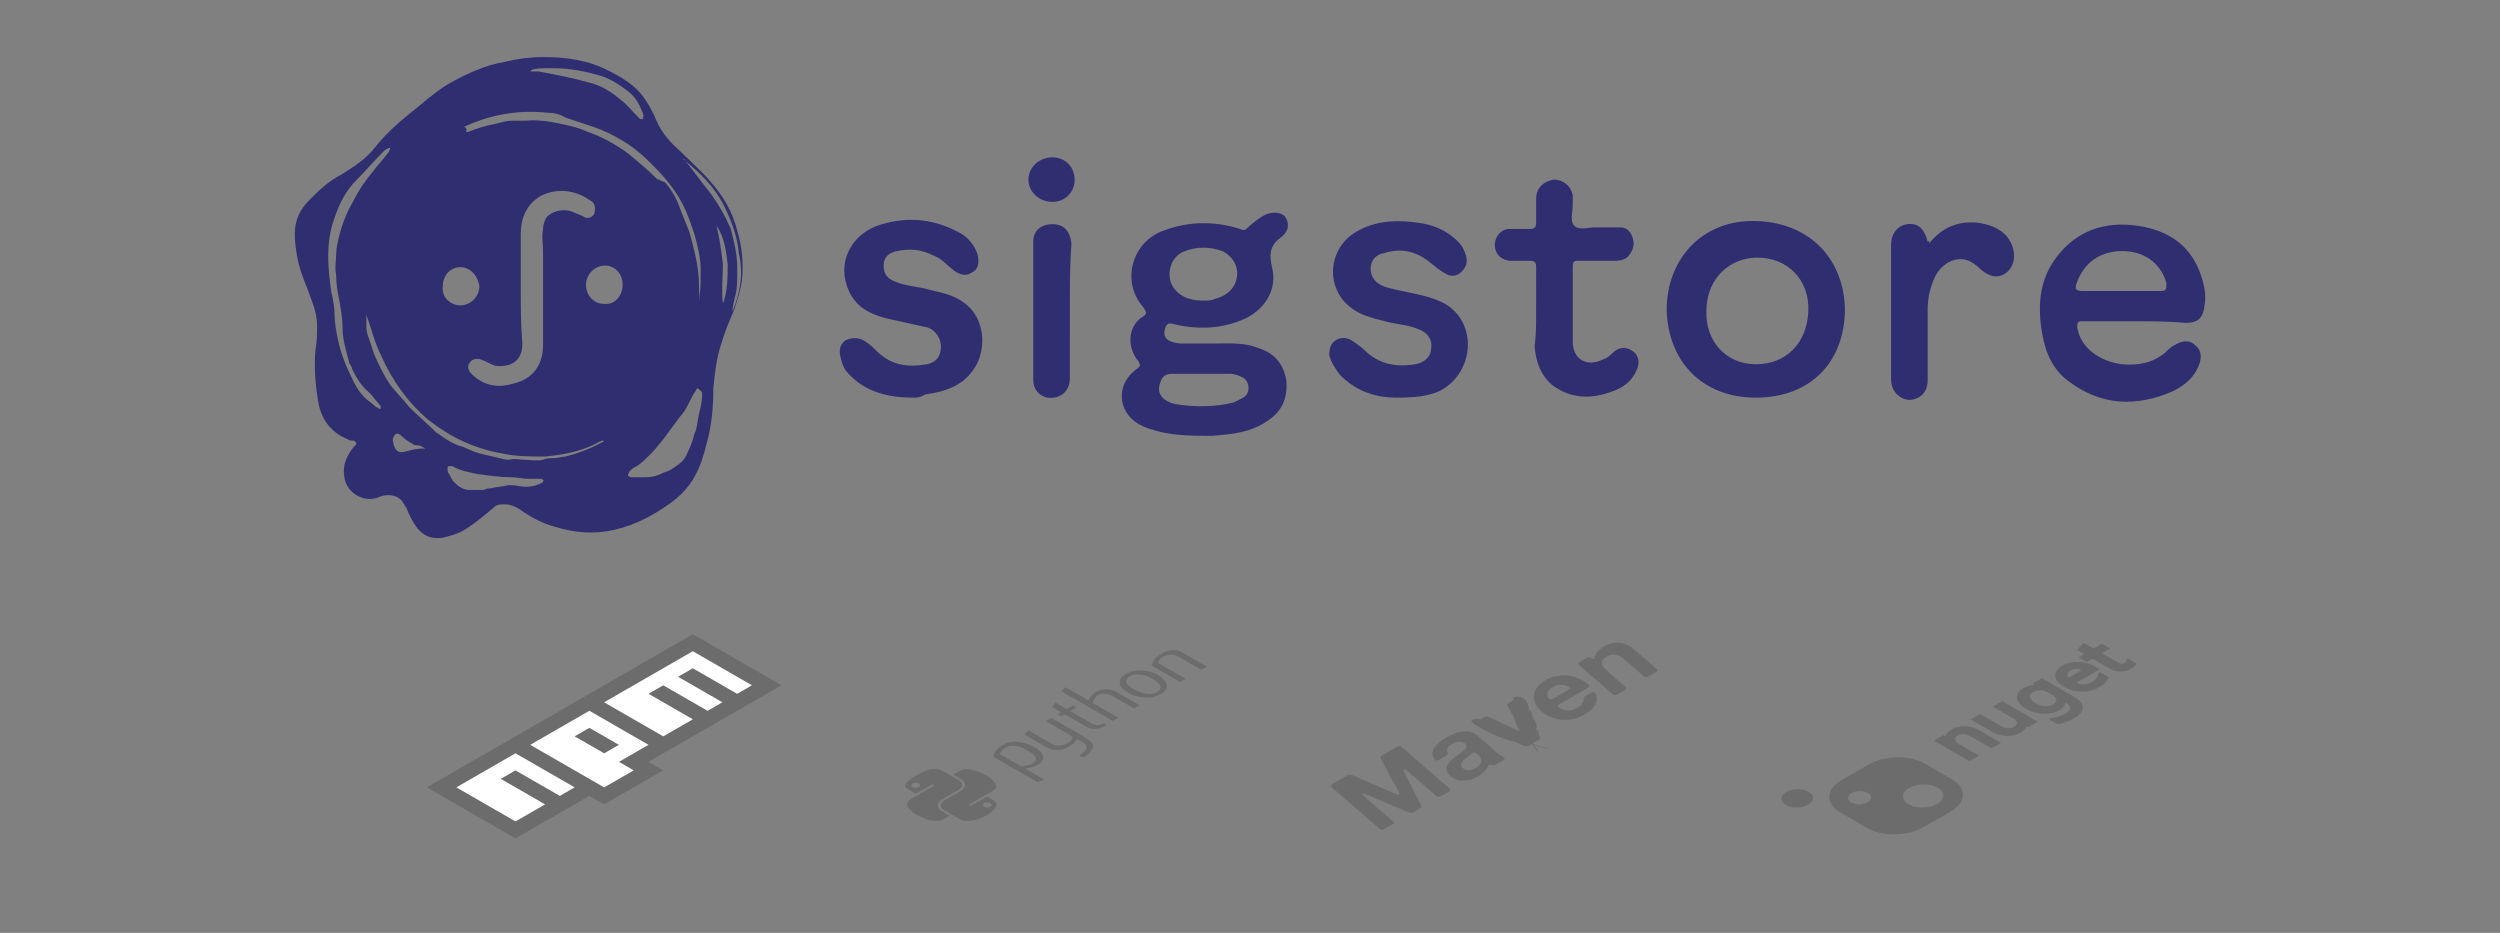 <?xml version="1.0" encoding="UTF-8" standalone="no"?>
<!DOCTYPE svg PUBLIC "-//W3C//DTD SVG 1.1//EN" "http://www.w3.org/Graphics/SVG/1.1/DTD/svg11.dtd">
<svg width="100%" height="100%" viewBox="0 0 670 250" version="1.1" xmlns="http://www.w3.org/2000/svg" xmlns:xlink="http://www.w3.org/1999/xlink" xml:space="preserve" xmlns:serif="http://www.serif.com/" style="fill-rule:evenodd;clip-rule:evenodd;stroke-linejoin:round;stroke-miterlimit:2;">
    <rect x="0" y="0" width="670" height="250" fill="#808080" stroke="none"/>
    <g transform="matrix(1,0,0,1,79,15.296)">
        <path d="M237.576,76.775L246.106,76.775L249.334,76.732C251.904,76.705 254.601,76.788 257.313,77.64L258.475,78.054C262.314,79.334 264.873,81.893 265.726,86.585C266.153,90.85 264.873,94.689 261.035,97.248C256.343,100.66 251.225,101.087 245.68,101.513L242.896,101.504C237.75,101.453 232.392,101.12 227.339,98.954C220.742,96.068 219.725,88.399 225.058,84.038L225.633,83.599C226.912,82.746 226.486,82.32 226.059,81.467C223.074,78.054 223.074,72.083 227.339,69.524C228.619,68.671 228.192,68.244 227.339,66.965C221.368,60.14 224.353,49.477 232.884,46.491C239.708,43.932 246.533,43.932 253.357,46.065C254.104,46.438 254.523,46.485 255.188,45.919L255.49,45.638C256.769,44.359 258.049,43.506 259.329,42.653C261.461,41.373 264.02,41.373 265.3,42.653C266.58,44.359 266.58,46.491 264.447,48.198C261.461,50.33 261.035,52.463 261.888,56.302C263.528,62.453 259.648,68.211 253.659,70.541L252.931,70.804C247.386,72.936 241.414,72.936 235.87,71.657C234.59,71.23 233.737,71.23 233.31,72.51C232.884,73.789 232.884,75.069 234.163,75.922C235.017,76.348 236.296,76.775 237.576,76.775ZM243.547,65.259L244.7,65.243C245.395,65.211 245.964,65.116 246.533,64.832C249.945,63.979 252.078,61.846 252.504,58.861C252.931,55.875 251.225,53.316 248.665,52.036C245.253,50.757 241.841,50.757 238.429,52.036C234.163,53.742 233.31,59.287 235.87,62.273C238.002,64.832 240.988,65.259 243.547,65.259ZM250.798,84.879L235.017,84.879C233.5,84.879 232.657,85.553 232.189,86.601L232.031,87.012C230.751,89.997 232.457,92.13 235.87,92.983C240.988,93.836 246.533,93.836 251.651,92.556L254.21,91.277C256.343,89.997 255.916,86.585 253.784,85.732C252.931,85.305 251.651,84.879 250.798,84.879ZM495.454,70.807L478.99,70.804C477.71,70.804 477.71,71.23 477.71,72.51C478.564,77.628 483.255,81.467 489.653,82.32C494.032,82.718 498.04,82.001 501.329,79.13L502.023,78.481C502.876,77.628 503.729,77.201 504.582,76.775C506.117,76.007 507.653,75.93 508.877,76.856L509.274,77.201C510.98,78.481 510.98,80.187 510.553,81.893C509.274,85.732 506.714,87.865 503.302,89.571C493.492,93.836 484.108,93.409 475.578,87.012C471.313,84.026 469.18,79.334 468.327,74.216C467.047,66.965 467.474,60.14 471.739,54.169C477.284,46.491 484.961,43.932 493.919,45.212C502.449,46.491 508.42,50.757 510.98,58.861C511.833,61.42 512.259,63.979 511.833,66.538C511.406,69.95 510.127,71.23 506.714,71.23C502.961,70.889 499.207,70.821 495.454,70.807ZM479.417,62.7L499.89,62.7C501.596,62.7 501.596,62.273 501.596,60.567C500.316,55.875 496.478,52.463 490.933,52.036C484.535,51.61 479.843,54.595 477.71,60.14C476.857,62.273 477.284,62.7 479.417,62.7ZM391.552,91.277C377.477,91.277 368.093,81.893 367.666,67.818C367.666,54.169 377.05,43.932 390.699,43.932C405.201,43.932 415.011,53.316 415.438,67.391C415.438,81.893 406.054,91.277 391.552,91.277ZM391.552,82.32C399.656,82.32 405.201,76.775 405.627,68.244C406.054,59.714 400.083,53.742 391.979,53.742C384.566,53.742 378.743,59.309 378.351,66.987L378.33,67.818C377.903,75.922 383.448,82.32 391.552,82.32ZM295.157,91.277C290.465,91.277 284.92,89.997 280.228,85.305C278.949,83.599 277.669,81.893 277.243,79.761C277.243,78.054 277.669,76.775 278.949,75.922C280.228,75.069 281.934,75.069 283.214,75.922L284.722,76.946C285.449,77.457 286.114,77.969 286.626,78.481C290.465,82.32 295.157,83.173 300.275,82.32C302.834,81.893 304.54,80.187 304.54,78.054C304.934,76.086 303.874,74.117 301.696,73.155L301.128,72.936C298.569,71.839 296.01,71.683 293.451,71.123L292.171,70.804C288.759,69.95 285.347,69.097 282.788,66.965C276.39,61.846 276.816,52.036 283.641,47.345C288.439,44.146 293.987,43.571 299.582,44.214L300.702,44.359C304.967,44.785 308.806,46.491 311.791,49.477C313.071,50.757 313.498,52.036 313.924,53.316C314.351,55.022 313.924,56.302 312.644,57.581C311.493,58.733 309.996,58.848 308.775,58.238L308.379,58.008C306.673,57.155 305.393,55.875 303.687,54.595C300.275,52.036 296.436,51.183 292.171,52.463C289.612,52.889 288.332,54.595 288.332,56.728C288.332,58.861 289.612,60.567 291.745,61.42C295.583,62.7 299.849,63.126 304.114,64.406C306.673,65.259 308.806,66.112 310.512,67.818C316.91,73.789 315.204,85.305 306.673,89.571C303.687,90.85 300.275,91.277 295.157,91.277ZM165.919,91.277C159.521,91.277 153.123,89.997 148.431,84.879C147.152,83.599 146.725,82.32 146.299,80.614C145.872,78.908 145.872,77.201 147.578,75.922C149.285,75.069 151.417,75.069 153.123,76.348C154.403,77.201 155.682,78.481 156.535,79.334C160.374,82.746 164.64,83.173 169.331,82.32C171.89,81.893 173.17,80.187 173.17,77.628C173.17,75.495 171.89,73.363 169.758,72.51L158.242,69.95C153.55,68.671 149.711,66.538 148.005,61.42C145.446,54.169 149.711,46.918 157.389,44.785C164.64,42.653 171.464,43.506 177.862,46.918C180.421,48.198 182.127,50.33 182.98,52.889C183.371,54.453 183.404,56.376 182.092,57.342L181.701,57.581C179.994,58.861 178.288,58.434 176.582,57.155C175.12,56.058 173.971,54.648 172.329,53.73L171.464,53.316C168.052,51.61 165.066,51.183 161.227,52.036C159.095,52.463 157.815,53.742 157.815,55.875C157.815,58.008 158.668,59.287 160.801,60.14C163.786,61.42 166.772,61.42 169.758,62.273L173.044,63.063C175.161,63.6 177.151,64.263 179.141,65.685C184.26,69.097 185.539,76.348 182.98,81.893C179.994,87.865 174.876,89.571 168.905,90.424C167.808,91.155 167.025,91.259 166.286,91.274L165.919,91.277ZM332.681,70.391L332.691,56.302C332.691,55.022 332.265,54.595 330.985,54.595L325.44,54.595C322.881,54.169 321.602,52.463 321.602,50.33C321.602,48.198 323.308,46.065 325.44,46.065L330.985,46.065C332.265,46.065 332.691,45.638 332.691,44.359L332.691,37.961C332.691,34.975 334.824,33.269 337.383,32.843C339.942,32.843 342.075,34.549 342.501,37.108L342.501,39.667C342.501,41.373 341.648,43.932 342.928,45.212C344.207,46.491 346.767,45.638 348.473,45.638L355.297,45.638C357.003,45.638 358.283,46.918 358.709,49.051C359.136,50.757 358.283,52.463 357.003,53.742C355.907,54.474 354.81,54.578 353.713,54.593L344.207,54.595C342.928,54.595 342.501,54.595 342.501,56.302L342.501,76.348C342.501,81.04 346.34,83.173 350.605,81.04C351.885,80.614 352.738,79.761 353.591,78.908C355.297,77.628 357.003,77.628 358.709,78.908C360.416,80.187 360.416,82.32 359.562,84.026C358.39,86.763 356.141,88.424 353.804,89.339L353.165,89.571C347.62,91.703 342.075,91.703 336.957,87.865C333.971,85.305 332.691,81.893 332.265,77.628C332.569,75.495 332.656,72.927 332.681,70.391ZM438.043,49.904C441.456,45.638 445.721,43.932 450.839,44.359C453.825,44.785 456.811,45.638 458.943,48.198C460.223,49.904 461.076,52.036 460.649,54.595C460.223,56.302 459.37,57.581 457.664,58.434C455.531,59.287 453.825,58.434 452.119,57.155C449.133,54.169 446.574,53.316 443.162,55.022C441.266,56.159 440.044,57.634 439.197,59.745L438.897,60.567C438.043,62.7 437.617,65.259 437.617,67.391L437.617,86.585C437.617,88.718 436.764,90.424 435.058,91.277C433.352,92.13 431.646,92.13 429.939,90.85C428.233,89.571 427.807,87.865 427.807,86.158L427.807,50.33C427.807,47.345 429.513,45.212 432.072,44.785C435.058,44.359 436.764,46.065 437.617,49.477C437.922,49.172 438.009,49.303 438.034,49.558L438.043,49.904ZM207.72,65.236L207.719,86.158C207.719,89.571 205.16,91.703 201.747,91.277C199.615,90.85 197.909,89.144 197.909,86.585L197.909,49.477C197.909,46.491 200.041,44.785 203.027,44.785C206.013,44.785 207.719,46.491 208.145,49.904C207.78,54.656 207.727,60.036 207.72,65.236ZM208.998,32.843C208.998,36.255 206.439,38.814 203.027,38.814C199.615,38.814 196.629,36.255 196.629,32.843C196.629,29.43 199.615,26.871 203.027,26.871C206.439,26.871 208.998,29.43 208.998,32.843Z" style="fill:rgb(47,46,113);fill-rule:nonzero;"/>
    </g>
    <g transform="matrix(1,0,0,1,79,15.296)">
        <path d="M118.575,46.491C117.295,41.373 114.736,37.108 111.324,33.269C108.764,30.283 105.779,27.724 102.793,24.739C99.807,22.179 97.675,19.194 96.395,15.782C95.542,14.075 94.689,12.369 93.409,10.663C91.277,7.677 87.865,5.545 84.452,3.839C78.908,0.853 72.936,0 66.538,0C63.126,0 59.714,0.427 56.302,1.28C51.183,2.133 46.491,4.265 41.8,6.824C38.814,8.531 36.255,10.663 33.696,12.796C29.43,16.208 25.165,19.62 21.753,23.886C19.194,27.298 15.782,29.43 12.369,31.563C8.957,33.269 6.398,35.828 3.839,38.387C1.28,40.947 0,43.932 0,47.345C0,49.904 0.427,52.463 0.853,54.595C1.706,58.434 3.412,61.846 4.692,65.685C5.545,67.818 5.971,69.95 5.971,72.083C5.971,74.216 5.971,76.348 5.545,78.481C5.118,83.173 5.545,88.291 6.398,92.983C7.251,97.248 9.81,100.66 14.075,102.367C14.502,102.793 15.355,102.793 15.782,102.793C16.635,103.22 16.635,103.646 16.208,104.073L15.782,104.499C14.075,106.632 12.796,109.191 13.222,112.177C13.649,116.868 18.767,119.854 23.032,117.722C25.592,116.868 28.151,117.722 29.004,119.428C29.43,119.854 29.43,120.281 29.857,120.707C30.71,122.84 31.563,124.546 32.843,126.252C34.549,128.385 36.681,129.238 39.667,128.811C41.373,128.385 43.079,127.958 44.785,127.105C47.771,125.399 50.33,123.266 53.316,120.707C54.169,119.854 55.022,119.854 56.302,119.854C58.008,119.854 59.714,120.707 61.42,121.987C63.979,123.693 66.538,124.972 69.524,125.826C75.069,127.532 80.187,127.958 85.732,126.679C91.277,125.399 95.969,122.84 100.234,119.854C103.22,117.722 105.352,115.589 107.058,112.603C108.764,109.617 109.617,106.632 110.471,103.22C111.75,98.528 112.177,93.836 112.177,88.718C112.603,84.452 113.03,80.614 114.309,76.775C115.162,73.789 116.442,70.804 117.722,67.818C118.575,65.259 119.428,62.7 119.854,59.714C120.281,55.022 119.854,50.757 118.575,46.491ZM63.553,3.412C64.832,2.986 66.538,2.986 67.818,2.986L69.097,2.986C73.789,2.986 78.054,3.839 82.32,5.118C84.879,5.971 87.438,7.677 89.571,9.384C91.703,11.09 92.556,13.222 93.409,15.355L93.409,15.782C93.409,16.208 93.409,16.635 92.983,16.635C92.556,16.635 92.556,16.635 92.13,16.208C90.424,14.502 89.144,12.796 87.438,11.516C84.879,9.384 82.32,7.677 78.908,6.824C74.216,5.545 69.95,4.692 65.259,3.839L62.7,3.839C63.126,3.839 63.126,3.839 63.553,3.412C63.126,3.412 63.553,3.412 63.553,3.412ZM44.359,56.302C46.918,56.302 49.051,58.434 49.477,61.42C49.477,63.979 47.345,66.538 44.359,66.538C41.8,66.538 39.241,64.406 39.667,61.42C39.667,58.434 41.8,56.302 44.359,56.302ZM60.567,61.846L60.567,47.345C60.567,37.534 69.097,34.122 75.922,36.681C77.201,37.108 78.481,37.961 79.761,38.814C80.614,39.667 80.614,40.947 80.187,42.226C79.334,43.079 78.481,43.506 77.201,42.653C76.348,42.226 75.069,41.8 74.216,41.373C71.657,40.52 68.671,41.373 67.391,43.079C66.965,43.932 66.538,44.785 66.538,46.065C66.112,48.198 66.538,49.904 66.538,52.036L66.538,77.201C66.538,82.32 63.979,86.158 58.861,87.438C54.595,88.718 50.757,88.291 47.345,84.879C46.491,84.026 46.065,82.746 46.918,81.893C47.345,81.04 48.624,80.614 49.904,81.04C51.183,81.467 52.463,82.32 53.742,82.746C58.008,83.173 60.993,81.467 60.993,76.775C60.567,71.657 60.567,66.965 60.567,61.846ZM23.032,94.263L22.606,94.263C22.179,93.836 21.753,93.836 21.326,93.409C20.473,92.556 19.62,92.13 18.767,91.277C17.488,89.997 16.635,88.718 15.782,87.012C14.075,83.599 12.369,79.761 11.516,75.495C11.09,73.363 10.663,71.23 10.663,69.097C10.663,66.965 10.237,64.832 9.81,63.126C9.384,60.14 8.957,56.728 8.957,53.742C8.957,49.904 9.384,46.491 10.663,43.079C11.943,39.241 13.649,35.828 16.635,32.843C19.194,30.283 21.326,27.724 23.886,25.165C24.312,24.739 25.165,24.312 25.592,24.312C25.592,24.739 25.165,25.592 24.739,26.018C23.459,27.724 22.179,29.004 20.9,30.71C18.767,33.269 17.061,35.828 15.782,38.387C14.075,41.373 12.796,44.359 11.943,47.771C11.516,49.477 11.09,51.183 11.09,52.889C11.09,54.595 10.663,56.302 11.09,58.434C11.09,60.993 11.516,63.126 11.943,65.259C12.369,67.818 12.796,69.95 12.796,72.51C12.796,75.495 13.649,78.481 14.502,81.467C14.502,82.32 15.355,82.746 15.355,83.599C16.635,86.158 17.914,88.291 20.047,89.997C20.9,90.85 21.753,92.13 22.606,92.983C22.606,92.983 22.606,93.409 23.032,93.409L23.032,94.263ZM34.122,104.926C32.416,104.926 31.136,105.352 29.43,105.779C27.724,106.205 26.871,105.352 26.445,103.646C26.445,103.22 26.018,102.367 26.445,101.94C26.871,100.66 27.724,100.66 28.577,101.513C29.43,102.367 30.71,103.22 31.563,103.646C31.99,104.073 32.416,104.073 33.269,104.073C33.696,104.073 34.122,104.499 34.975,104.926L34.122,104.926ZM66.538,113.883C65.259,114.736 63.553,115.162 61.846,115.162C60.567,115.162 59.287,114.736 58.008,114.736L57.155,114.736C55.449,115.162 54.169,115.162 52.463,115.589C52.036,115.589 51.183,115.589 50.757,116.015L46.918,116.015C45.212,116.015 43.932,115.162 42.653,113.883C42.226,113.456 41.8,112.603 41.373,111.75C40.947,111.324 40.947,110.897 40.947,110.044C40.947,109.617 41.373,109.617 41.8,109.617L42.226,109.617C44.359,110.897 46.918,111.324 49.051,111.75C52.036,112.177 55.022,112.603 58.008,112.603C59.714,112.603 60.993,113.03 62.7,113.03L66.112,113.03C66.965,113.456 66.538,113.456 66.538,113.883ZM82.32,103.22C79.334,104.926 75.922,106.205 72.51,107.058C71.657,107.058 70.377,107.485 69.524,107.485C68.671,107.485 67.391,107.485 66.538,107.911C64.832,108.338 63.126,107.911 61.42,107.911C60.14,107.911 58.861,107.485 57.581,107.911L56.728,107.911C55.022,107.485 52.889,107.058 51.183,106.632C49.051,106.205 46.918,105.352 45.212,104.499C43.506,104.073 41.8,103.22 40.52,102.367C39.667,101.94 38.814,101.087 37.961,100.66C35.402,98.101 32.843,95.969 30.71,93.836C29.004,91.703 27.298,89.997 25.592,87.865C23.886,85.305 22.606,82.746 21.326,79.761C20.9,78.481 20.473,77.201 20.047,75.922C19.62,74.642 19.194,73.789 19.194,72.51L19.194,69.097C20.473,72.51 21.326,76.348 23.032,79.761C26.018,86.585 30.283,92.556 35.828,97.248C41.8,101.94 48.198,104.926 55.449,106.205C59.287,107.058 63.126,107.058 66.965,107.058C71.657,106.632 76.348,105.779 80.614,103.646C81.467,103.22 81.893,102.793 82.746,102.793C82.746,103.22 82.746,103.22 82.32,103.22ZM82.746,66.112C80.187,66.112 78.054,63.979 78.054,60.993C78.054,58.434 80.187,55.875 83.173,55.875C85.732,55.875 87.865,58.008 87.865,60.993C87.865,63.979 85.732,66.538 82.746,66.112ZM109.191,90.424C109.191,92.13 108.764,93.836 108.338,95.542C107.911,97.248 107.911,99.381 107.058,101.087C106.632,102.793 106.205,104.073 105.352,105.779C104.926,107.058 104.073,108.338 102.793,109.191C101.513,110.044 100.66,110.897 98.954,111.324C97.248,112.177 95.969,112.603 93.836,112.603L89.997,112.603C89.144,112.177 89.144,112.177 89.571,111.324C89.997,110.471 90.85,110.044 91.703,109.617C92.983,108.764 94.263,107.485 95.116,106.632C98.101,103.646 100.66,99.807 103.22,96.395C104.926,94.689 105.779,92.13 107.058,89.997C107.485,89.571 107.485,89.144 107.911,88.718C109.191,89.571 109.191,89.997 109.191,90.424ZM45.212,18.767C52.463,15.355 60.14,14.075 67.818,14.928C69.524,14.928 71.23,15.355 72.51,16.208C75.069,17.061 77.628,17.914 80.187,18.767C82.746,19.62 85.305,20.9 87.438,22.179C90.424,23.886 92.983,26.018 95.542,28.577C98.954,31.99 101.94,35.402 104.073,39.667C105.352,42.226 106.205,44.785 107.058,47.345C107.911,50.33 108.764,53.742 108.764,56.728L108.764,60.567C108.764,62.273 108.338,63.979 108.338,65.685L108.338,61.42C108.338,56.302 107.058,51.61 105.779,46.918C104.926,44.785 104.073,42.653 103.22,40.52C102.367,37.961 101.087,35.828 99.381,33.696C98.954,33.269 98.101,33.269 97.675,32.843C97.248,32.843 97.248,32.843 96.822,32.416C94.689,30.283 92.13,28.151 89.571,26.018C86.158,23.459 82.32,21.326 78.481,20.047C76.775,19.194 75.069,18.767 73.363,18.341C69.524,17.488 65.685,16.635 61.846,17.061L58.008,17.061C56.728,17.061 55.449,17.488 53.742,17.914C51.183,18.341 48.624,19.194 46.491,20.047L46.065,20.047C46.065,20.047 45.638,20.047 46.065,19.62C46.065,19.62 46.065,19.194 45.638,18.767M114.736,66.112C114.309,62.7 114.736,58.861 114.736,55.449C114.309,52.036 113.883,48.624 113.03,45.212C115.162,48.198 115.589,52.036 116.015,55.449C116.015,58.861 116.015,62.7 114.736,66.112ZM117.295,68.244C117.295,66.965 117.722,65.259 118.148,63.553C118.575,61.846 118.575,59.714 118.575,58.008L118.575,56.302C118.575,52.889 117.722,49.477 116.868,46.065C115.162,42.226 113.456,39.241 110.897,35.828C108.764,33.269 107.058,30.71 104.926,28.151C104.499,27.724 104.499,27.724 104.073,27.298C104.499,27.298 104.499,27.298 104.499,27.724C108.764,31.136 112.177,34.549 114.736,39.241C116.868,43.506 118.575,47.771 119.001,52.463C120.281,58.008 119.428,63.126 117.295,68.244Z" style="fill:rgb(47,46,113);fill-rule:nonzero;"/>
    </g>
    <g transform="matrix(1,0,0,1,31.934,-8.5)">
        <g transform="matrix(0.132,-0.076,0.132,0.076,82.456,219.515)">
            <path d="M0,0L540,0L540,180L270,180L270,210L150,210L150,180L0,180L0,0ZM30,150L90,150L90,60L120,60L120,150L150,150L150,30L30,30L30,150ZM180,30L180,180L240,180L240,150L300,150L300,30L180,30ZM240,60L270,60L270,120L240,120L240,60ZM330,30L330,150L390,150L390,60L420,60L420,150L450,150L450,60L480,60L480,150L510,150L510,30L330,30Z" style="fill:rgb(108,108,108);fill-rule:nonzero;"/>
        </g>
        <g transform="matrix(0.132,-0.076,0.132,0.076,82.456,219.515)">
            <path d="M30,150L90,150L90,60L120,60L120,150L150,150L150,30L30,30L30,150Z" style="fill:white;fill-rule:nonzero;"/>
        </g>
        <g transform="matrix(0.132,-0.076,0.132,0.076,82.456,219.515)">
            <path d="M180,30L180,180L240,180L240,150L300,150L300,30L180,30ZM270,120L240,120L240,60L270,60L270,120Z" style="fill:white;fill-rule:nonzero;"/>
        </g>
        <g transform="matrix(0.132,-0.076,0.132,0.076,82.456,219.515)">
            <path d="M330,30L330,150L390,150L390,60L420,60L420,150L450,150L450,60L480,60L480,150L510,150L510,30L330,30Z" style="fill:white;fill-rule:nonzero;"/>
        </g>
    </g>
    <g transform="matrix(1,0,0,1,39.355,-10.646)">
        <g id="g7248" transform="matrix(0.006,-0.023,0.041,0.004,352.627,210.124)">
            <path id="path7258" d="M267.1,19.6C258.7,24.6 244.7,38.6 228.1,58.9L243.4,87.8C254.1,72.4 265.1,58.6 276.1,46.8C276.9,45.9 277.4,45.4 277.4,45.4C277,45.9 276.5,46.3 276.1,46.8C272.5,50.7 261.7,63.3 245.4,88.4C261.1,87.6 285.2,84.4 304.9,81C310.8,48.2 299.2,33.2 299.2,33.2C299.2,33.2 284.4,9.3 267.1,19.6Z" style="fill:rgb(108,108,108);fill-rule:nonzero;"/>
            <path id="path7260" d="M241.1,184.4C241.2,184.4 241.3,184.4 241.4,184.3L239.2,184.5C239.1,184.6 238.9,184.6 238.8,184.7C239.6,184.6 240.4,184.5 241.1,184.4Z" style="fill:rgb(108,108,108);fill-rule:nonzero;"/>
            <path id="path7262" d="M225.5,236.1C224.3,236.4 223,236.6 221.7,236.8C223,236.6 224.3,236.4 225.5,236.1Z" style="fill:rgb(108,108,108);fill-rule:nonzero;"/>
            <path id="path7264" d="M119.3,352.2C119.5,351.8 119.6,351.3 119.8,350.9C123.2,342 126.5,333.4 129.8,324.9C133.5,315.5 137.2,306.3 140.8,297.4C144.6,288.1 148.4,279 152.1,270.3C156,261.1 159.8,252.3 163.6,243.8C166.7,236.9 169.7,230.2 172.7,223.7C173.7,221.5 174.7,219.4 175.7,217.3C177.7,213.1 179.6,209 181.5,205C183.3,201.3 185,197.7 186.7,194.1C187.3,192.9 187.9,191.7 188.4,190.6C188.5,190.4 188.6,190.2 188.7,190L186.8,190.2L185.3,187.3C185.2,187.6 185,187.9 184.9,188.2C182.2,193.5 179.5,198.9 176.9,204.4C175.4,207.5 173.9,210.7 172.3,213.9C168.1,222.7 164,231.5 160,240.5C155.9,249.5 151.9,258.6 148,267.6C144.1,276.5 140.4,285.4 136.7,294.3C133,303.2 129.4,312 125.9,320.8C122.2,330 118.6,339.1 115.2,348.1C114.4,350.1 113.6,352.2 112.9,354.2C110.1,361.5 107.4,368.6 104.8,375.7L107.2,380.4L109.3,380.2C109.4,380 109.5,379.8 109.5,379.6C112.6,370.1 116,361 119.3,352.2Z" style="fill:rgb(108,108,108);fill-rule:nonzero;"/>
            <path id="path7266" d="M220.7,236.9L220.7,236.9Z" style="fill:rgb(108,108,108);fill-rule:nonzero;"/>
            <path id="path7268" d="M215.6,262.2C213.6,262.6 211.6,262.9 209.6,263.2C210.6,263.1 211.7,262.9 212.7,262.7C213.7,262.6 214.7,262.4 215.6,262.2Z" style="fill:rgb(108,108,108);fill-rule:nonzero;"/>
            <path id="path7270" d="M215.6,262.2C213.6,262.6 211.6,262.9 209.6,263.2C210.6,263.1 211.7,262.9 212.7,262.7C213.7,262.6 214.7,262.4 215.6,262.2Z" style="fill:rgb(108,108,108);fill-opacity:0.35;fill-rule:nonzero;"/>
            <path id="path7272" d="M220.8,236.9C220.7,236.9 220.7,236.9 220.8,236.9C221.1,236.9 221.4,236.8 221.7,236.8C223,236.6 224.3,236.4 225.5,236.1C224,236.4 222.4,236.6 220.8,236.9Z" style="fill:rgb(108,108,108);fill-rule:nonzero;"/>
            <path id="path7274" d="M220.8,236.9C220.7,236.9 220.7,236.9 220.8,236.9C221.1,236.9 221.4,236.8 221.7,236.8C223,236.6 224.3,236.4 225.5,236.1C224,236.4 222.4,236.6 220.8,236.9Z" style="fill:rgb(108,108,108);fill-opacity:0.35;fill-rule:nonzero;"/>
            <path id="path7286" d="M198.2,162.4C202.9,153.7 207.6,145.2 212.3,136.9C217.2,128.3 222.2,120 227.3,111.9C227.6,111.4 227.9,110.9 228.2,110.5C233.2,102.6 238.2,95 243.3,87.7L228,58.9C226.9,60.3 225.7,61.7 224.5,63.2C220.1,68.7 215.5,74.6 210.8,80.9C205.5,88 200.1,95.5 194.5,103.4C189.4,110.7 184.2,118.4 179,126.3C174.6,133.1 170.2,140 165.8,147.1C165.6,147.4 165.5,147.6 165.3,147.9L185.2,187.2C189.6,178.9 193.9,170.6 198.2,162.4Z" style="fill:rgb(108,108,108);fill-rule:nonzero;"/>
            <path id="path7298" d="M107.5,384.1C104.9,391.3 102.2,398.7 99.6,406.3C99.6,406.4 99.5,406.5 99.5,406.6C99.1,407.7 98.7,408.7 98.4,409.8C96.6,414.9 95.1,419.5 91.5,429.9C97.4,432.6 102.1,439.6 106.5,447.6C106,439.3 102.6,431.5 96.1,425.5C125,426.8 150,419.5 162.8,398.3C163.9,396.4 165,394.4 166,392.3C160.1,399.7 152.9,402.9 139.2,402.1L139.1,402.1L139.2,402.1C159.3,393.1 169.4,384.4 178.3,370.1C180.4,366.7 182.5,363 184.6,358.9C167,377 146.6,382.1 125.1,378.2L109,380C108.5,381.4 108,382.7 107.5,384.1Z" style="fill:rgb(108,108,108);fill-rule:nonzero;"/>
            <path id="path7310" d="M115,348C118.5,339 122.1,329.9 125.7,320.7C129.2,311.9 132.8,303.1 136.5,294.2C140.2,285.3 144,276.4 147.8,267.5C151.7,258.4 155.7,249.4 159.8,240.4C163.8,231.5 168,222.6 172.1,213.8C173.6,210.6 175.1,207.5 176.7,204.3C179.3,198.9 182,193.5 184.7,188.1C184.8,187.8 185,187.5 185.1,187.2L165.4,148C165.1,148.5 164.8,149.1 164.4,149.6C159.8,157.2 155.1,164.9 150.6,172.8C146,180.8 141.5,188.9 137.1,197.2C133.4,204.2 129.8,211.2 126.2,218.3C125.5,219.7 124.8,221.2 124.1,222.6C119.8,231.5 115.8,240.2 112.3,248.5C108.3,257.9 104.8,266.9 101.7,275.4C99.7,281 97.8,286.4 96.1,291.6C94.7,296 93.4,300.5 92.1,304.9C89.1,315.3 86.6,325.7 84.5,336.1L104.5,375.6C107.1,368.5 109.9,361.4 112.6,354.1C113.4,352.1 114.2,350.1 115,348Z" style="fill:rgb(108,108,108);fill-rule:nonzero;"/>
            <path id="path7322" d="M84.2,337.5C81.7,350.1 79.9,362.7 79,375.3C79,375.7 78.9,376.2 78.9,376.6C72.7,366.6 55.9,356.8 56,356.9C68,374.3 77.1,391.5 78.4,408.4C72,409.7 63.2,407.8 53.1,404.1C63.7,413.8 71.6,416.5 74.7,417.2C65,417.8 54.9,424.5 44.7,432.2C59.6,426.1 71.7,423.7 80.3,425.7C66.6,464.4 52.9,507.2 39.2,552.6C43.4,551.4 45.9,548.5 47.3,544.7C49.7,536.5 66,482.5 91.4,411.6C92.1,409.6 92.9,407.6 93.6,405.5C93.8,404.9 94,404.4 94.2,403.8C96.9,396.4 99.7,388.8 102.6,381C103.3,379.2 103.9,377.5 104.6,375.7L104.6,375.6L84.6,336.1C84.4,336.6 84.3,337 84.2,337.5Z" style="fill:rgb(108,108,108);fill-rule:nonzero;"/>
            <path id="path7334" d="M188.4,190.6C187.8,191.8 187.3,192.9 186.7,194.1C185,197.7 183.2,201.3 181.5,205C179.6,209 177.7,213.1 175.7,217.3C174.7,219.4 173.7,221.5 172.7,223.7C169.7,230.2 166.7,236.9 163.6,243.8C159.8,252.3 156,261.1 152.1,270.3C148.4,279 144.6,288.1 140.8,297.4C137.2,306.3 133.5,315.4 129.8,324.9C126.5,333.3 123.2,342 119.8,350.9C119.6,351.3 119.5,351.8 119.3,352.2C116,361 112.6,370.1 109.2,379.4C109.1,379.6 109,379.8 109,380L125.1,378.2C124.8,378.1 124.5,378.1 124.1,378C143.4,375.6 169,361.2 185.5,343.4C193.1,335.2 200,325.6 206.4,314.3C211.2,305.9 215.6,296.6 219.9,286.2C223.6,277.2 227.2,267.4 230.6,256.8C226.2,259.1 221.1,260.8 215.5,262C214.5,262.2 213.5,262.4 212.5,262.6C211.5,262.8 210.5,262.9 209.4,263.1C227.4,256.2 238.7,242.9 246.9,226.5C242.2,229.7 234.5,233.9 225.3,236C224.1,236.3 222.8,236.5 221.5,236.7C221.2,236.7 220.9,236.8 220.5,236.8C226.7,234.2 232,231.3 236.6,227.8C237.6,227.1 238.5,226.3 239.4,225.5C240.8,224.3 242.1,223 243.4,221.7C244.2,220.8 245,220 245.8,219.1C247.6,217 249.3,214.7 250.8,212.2C251.3,211.4 251.8,210.7 252.2,209.9C252.8,208.7 253.4,207.6 253.9,206.5C256.4,201.5 258.4,197 260,193C260.8,191 261.5,189.2 262.1,187.5C262.3,186.8 262.6,186.2 262.8,185.5C263.4,183.6 264,181.9 264.4,180.4C265,178.2 265.4,176.4 265.6,175.1C265,175.6 264.3,176.1 263.5,176.5C258.1,179.7 248.8,182.7 241.3,184.1L256.1,182.5L241.3,184.1C241.2,184.1 241.1,184.1 241,184.2C240.3,184.3 239.5,184.4 238.7,184.6C238.8,184.5 239,184.5 239.1,184.4L188.5,189.9C188.6,190.3 188.5,190.5 188.4,190.6Z" style="fill:rgb(108,108,108);fill-rule:nonzero;"/>
            <path id="path7346" d="M245.4,88.4C240.9,95.3 236,103.2 230.7,112C230.4,112.5 230.1,112.9 229.9,113.4C225.3,121.1 220.5,129.5 215.4,138.8C211,146.8 206.4,155.3 201.6,164.6C197.4,172.6 193.2,181.1 188.7,190.1L239.3,184.6C254,177.8 260.6,171.7 267,162.8C268.7,160.4 270.4,157.8 272.1,155.1C277.3,147 282.4,138.1 286.9,129.2C291.3,120.6 295.2,112.1 298.1,104.5C300,99.6 301.5,95.1 302.6,91.1C303.5,87.6 304.2,84.3 304.8,81.1C285.2,84.4 261.1,87.6 245.4,88.4Z" style="fill:rgb(108,108,108);fill-rule:nonzero;"/>
            <path id="path7348" d="M212.7,262.8C211.7,263 210.7,263.1 209.6,263.3C210.6,263.1 211.6,262.9 212.7,262.8Z" style="fill:rgb(108,108,108);fill-rule:nonzero;"/>
            <path id="path7350" d="M212.7,262.8C211.7,263 210.7,263.1 209.6,263.3C210.6,263.1 211.6,262.9 212.7,262.8Z" style="fill:rgb(108,108,108);fill-opacity:0.35;fill-rule:nonzero;"/>
            <path id="path7362" d="M212.7,262.8C211.7,263 210.7,263.1 209.6,263.3C210.6,263.1 211.6,262.9 212.7,262.8Z" style="fill:rgb(108,108,108);fill-rule:nonzero;"/>
            <path id="path7364" d="M220.7,236.9C221,236.9 221.3,236.8 221.7,236.8C221.4,236.8 221.1,236.9 220.7,236.9Z" style="fill:rgb(108,108,108);fill-rule:nonzero;"/>
            <path id="path7366" d="M220.7,236.9C221,236.9 221.3,236.8 221.7,236.8C221.4,236.8 221.1,236.9 220.7,236.9Z" style="fill:rgb(108,108,108);fill-opacity:0.35;fill-rule:nonzero;"/>
            <path id="path7378" d="M220.7,236.9C221,236.9 221.3,236.8 221.7,236.8C221.4,236.8 221.1,236.9 220.7,236.9Z" style="fill:rgb(108,108,108);fill-rule:nonzero;"/>
            <path id="path7380" d="M220.8,236.9L220.8,236.9Z" style="fill:rgb(108,108,108);fill-rule:nonzero;"/>
            <path id="path7382" d="M220.8,236.9L220.8,236.9Z" style="fill:rgb(108,108,108);fill-opacity:0.35;fill-rule:nonzero;"/>
            <path id="path7394" d="M220.8,236.9L220.8,236.9Z" style="fill:rgb(108,108,108);fill-rule:nonzero;"/>
        </g>
        <g id="text5492" transform="matrix(0.244,-0.141,0.244,0.141,311.307,223.719)">
            <path id="path4317" d="M23.541,2.717L39.841,2.717C40.975,2.717 41.775,2.95 42.241,3.417C42.641,3.75 42.875,4.25 42.941,4.917C43.008,5.517 43.108,6.117 43.241,6.717C43.375,7.783 43.508,8.883 43.641,10.017C43.841,11.083 44.008,12.183 44.141,13.317C44.875,17.517 45.475,21.783 45.941,26.117C46.475,30.45 47.108,34.75 47.841,39.017C48.108,40.35 48.308,41.717 48.441,43.117C48.575,44.517 48.775,45.883 49.041,47.217C49.108,47.55 49.175,47.883 49.241,48.217C49.308,48.55 49.475,48.817 49.741,49.017C49.875,49.083 49.975,49.15 50.041,49.217C50.175,49.283 50.341,49.25 50.541,49.117C51.075,48.983 51.508,48.583 51.841,47.917C52.175,47.25 52.508,46.65 52.841,46.117C53.641,44.583 54.408,43.083 55.141,41.617C55.875,40.083 56.675,38.55 57.541,37.017C59.675,32.95 61.808,28.883 63.941,24.817C66.141,20.683 68.308,16.55 70.441,12.417C70.975,11.35 71.508,10.317 72.041,9.317C72.641,8.25 73.208,7.183 73.741,6.117C74.008,5.583 74.308,5.05 74.641,4.517C74.975,3.983 75.441,3.55 76.041,3.217C76.508,2.883 77.041,2.717 77.641,2.717L94.841,2.717C95.508,2.717 95.975,2.85 96.241,3.117C96.908,3.517 97.108,4.283 96.841,5.417C96.641,6.483 96.441,7.583 96.241,8.717L93.241,23.717L85.741,60.917L84.041,69.617C83.908,70.35 83.741,71.083 83.541,71.817C83.341,72.483 83.008,72.983 82.541,73.317C82.075,73.65 81.541,73.85 80.941,73.917L71.441,73.917C70.975,73.783 70.541,73.683 70.141,73.617C69.808,73.55 69.541,73.317 69.341,72.917C69.141,72.583 69.075,72.15 69.141,71.617C69.275,71.083 69.408,70.517 69.541,69.917L70.541,64.817L75.741,39.117C75.875,38.183 76.008,37.317 76.141,36.517C76.341,35.65 76.508,34.783 76.641,33.917C76.775,33.383 76.908,32.85 77.041,32.317C77.175,31.717 77.241,31.15 77.241,30.617C77.175,30.15 77.175,29.65 77.241,29.117C77.375,28.583 77.275,28.25 76.941,28.117C76.741,28.05 76.575,28.083 76.441,28.217C76.308,28.35 76.208,28.45 76.141,28.517C75.808,28.783 75.508,29.117 75.241,29.517C75.041,29.85 74.841,30.183 74.641,30.517C74.041,31.517 73.441,32.55 72.841,33.617C72.308,34.683 71.708,35.75 71.041,36.817C70.841,37.217 70.641,37.617 70.441,38.017C70.308,38.417 70.108,38.817 69.841,39.217C69.308,40.083 68.808,40.95 68.341,41.817C67.941,42.683 67.475,43.55 66.941,44.417C66.808,44.617 66.708,44.85 66.641,45.117C66.575,45.317 66.475,45.517 66.341,45.717C65.941,46.317 65.575,46.95 65.241,47.617C64.975,48.283 64.608,48.95 64.141,49.617C63.741,50.217 63.375,50.85 63.041,51.517C62.775,52.183 62.441,52.85 62.041,53.517C60.841,55.45 59.741,57.417 58.741,59.417C57.741,61.35 56.708,63.283 55.641,65.217C55.441,65.417 55.308,65.617 55.241,65.817C55.241,66.017 55.141,66.217 54.941,66.417C54.475,67.15 54.041,67.917 53.641,68.717C53.308,69.45 52.908,70.183 52.441,70.917C52.175,71.383 51.908,71.817 51.641,72.217C51.375,72.617 51.075,72.95 50.741,73.217C50.341,73.483 49.975,73.65 49.641,73.717C49.308,73.717 48.875,73.783 48.341,73.917L46.041,73.917C45.575,73.917 45.008,73.95 44.341,74.017L42.441,74.017C41.841,74.017 41.275,73.983 40.741,73.917C40.208,73.85 39.841,73.717 39.641,73.517C39.175,73.183 38.875,72.817 38.741,72.417C38.675,71.95 38.541,71.417 38.341,70.817C38.208,70.017 38.108,69.217 38.041,68.417C37.975,67.55 37.841,66.717 37.641,65.917L37.541,65.017C37.341,64.217 37.208,63.383 37.141,62.517C37.075,61.583 36.941,60.717 36.741,59.917L36.741,59.417C36.741,59.217 36.708,59.017 36.641,58.817C36.441,58.217 36.308,57.583 36.241,56.917C36.175,56.25 36.075,55.583 35.941,54.917L35.941,54.417C35.941,54.217 35.908,54.05 35.841,53.917C35.708,53.25 35.608,52.583 35.541,51.917C35.541,51.25 35.441,50.583 35.241,49.917C34.975,48.583 34.741,47.183 34.541,45.717C34.408,44.25 34.208,42.817 33.941,41.417C33.675,39.75 33.441,38.05 33.241,36.317C33.108,34.583 32.808,32.917 32.341,31.317C32.208,30.383 32.008,29.617 31.741,29.017C31.608,28.883 31.475,28.783 31.341,28.717C31.275,28.583 31.141,28.583 30.941,28.717C30.541,28.917 30.275,29.25 30.141,29.717C30.075,30.183 29.941,30.65 29.741,31.117C29.475,31.583 29.308,32.083 29.241,32.617C29.175,33.083 29.108,33.583 29.041,34.117C28.908,34.85 28.741,35.583 28.541,36.317C28.408,37.05 28.241,37.783 28.041,38.517L22.741,65.117L21.741,70.017C21.608,70.55 21.475,71.083 21.341,71.617C21.275,72.15 21.075,72.583 20.741,72.917C20.408,73.383 19.841,73.683 19.041,73.817C18.575,73.95 18.075,74.017 17.541,74.017C17.008,73.95 16.475,73.917 15.941,73.917L8.741,73.917C8.141,73.85 7.675,73.65 7.341,73.317C7.008,72.983 6.875,72.483 6.941,71.817C7.075,71.083 7.208,70.35 7.341,69.617L9.041,60.817L16.541,23.617L19.341,9.617C19.408,9.217 19.475,8.75 19.541,8.217C19.675,7.617 19.808,7.05 19.941,6.517C20.075,5.983 20.208,5.483 20.341,5.017C20.541,4.483 20.708,4.083 20.841,3.817C21.241,3.35 21.841,3.017 22.641,2.817C22.841,2.75 22.975,2.75 23.041,2.817C23.175,2.817 23.341,2.783 23.541,2.717Z" style="fill:rgb(108,108,108);fill-rule:nonzero;"/>
            <path id="path4319" d="M143.066,70.017C143.066,70.75 143,71.483 142.866,72.217C142.733,72.95 142.3,73.45 141.566,73.717C141.1,73.917 140.6,74.017 140.066,74.017L131.266,74.017C130.733,73.95 130.333,73.783 130.066,73.517C129.666,73.25 129.4,72.883 129.266,72.417C129.133,71.883 128.9,71.45 128.566,71.117C128.433,70.983 128.266,70.883 128.066,70.817C127.933,70.683 127.7,70.65 127.366,70.717C126.966,70.85 126.6,71.017 126.266,71.217C125.933,71.417 125.6,71.583 125.266,71.717C124.866,71.983 124.433,72.217 123.966,72.417C123.566,72.617 123.133,72.817 122.666,73.017C121.733,73.417 120.766,73.75 119.766,74.017C118.766,74.217 117.766,74.45 116.766,74.717C116.233,74.85 115.733,74.917 115.266,74.917C114.866,74.983 114.433,75.05 113.966,75.117L113.366,75.117C113.166,75.183 112.966,75.217 112.766,75.217L111.666,75.217C110.933,75.35 110.266,75.35 109.666,75.217L108.766,75.217C108.3,75.083 107.833,75.017 107.366,75.017C106.966,75.083 106.566,75.05 106.166,74.917C105.566,74.783 104.966,74.65 104.366,74.517C103.766,74.45 103.233,74.283 102.766,74.017C100.966,73.283 99.5,72.35 98.366,71.217C97.233,70.017 96.466,68.45 96.066,66.517C95.933,66.05 95.833,65.55 95.766,65.017C95.766,64.483 95.733,63.917 95.666,63.317C95.6,62.983 95.6,62.65 95.666,62.317C95.8,61.983 95.866,61.65 95.866,61.317C95.866,61.117 95.9,60.717 95.966,60.117C96.1,59.45 96.233,58.983 96.366,58.717C96.633,58.05 96.8,57.483 96.866,57.017C97.2,56.283 97.533,55.55 97.866,54.817C98.266,54.017 98.7,53.317 99.166,52.717C100.633,50.783 102.2,49.317 103.866,48.317C105.533,47.317 107.6,46.45 110.066,45.717C111,45.383 111.933,45.15 112.866,45.017C113.8,44.883 114.766,44.717 115.766,44.517C116.3,44.383 116.866,44.317 117.466,44.317C118.133,44.25 118.766,44.15 119.366,44.017C119.833,43.883 120.3,43.85 120.766,43.917C121.233,43.917 121.766,43.85 122.366,43.717C122.833,43.583 123.3,43.517 123.766,43.517C124.233,43.517 124.733,43.45 125.266,43.317C126.733,42.983 128.066,42.717 129.266,42.517C130.533,42.25 131.733,41.65 132.866,40.717C133.533,40.117 134.066,39.45 134.466,38.717C134.533,38.517 134.566,38.35 134.566,38.217C134.566,38.083 134.6,37.95 134.666,37.817C134.8,37.683 134.866,37.483 134.866,37.217C134.933,36.95 135,36.75 135.066,36.617L135.066,35.117C134.8,33.117 133.666,31.75 131.666,31.017C131.133,30.817 130.433,30.683 129.566,30.617C128.766,30.483 127.933,30.45 127.066,30.517C126.2,30.517 125.333,30.583 124.466,30.717C123.666,30.85 122.966,31.017 122.366,31.217C121.9,31.35 121.466,31.55 121.066,31.817C120.666,32.017 120.266,32.25 119.866,32.517C119.466,32.783 119.033,33.15 118.566,33.617C118.1,34.083 117.766,34.517 117.566,34.917C117.1,35.583 116.7,36.217 116.366,36.817C116.033,37.417 115.466,37.817 114.666,38.017C114.133,38.15 113.566,38.217 112.966,38.217L107.366,38.217C107.033,38.217 106.666,38.25 106.266,38.317C105.933,38.317 105.666,38.283 105.466,38.217L104.566,38.217C104.433,38.15 104.266,38.117 104.066,38.117C103.866,38.117 103.7,38.05 103.566,37.917C103.1,37.783 102.833,37.35 102.766,36.617C102.766,36.283 102.833,35.95 102.966,35.617C103.1,35.283 103.233,34.983 103.366,34.717C103.7,33.983 104.033,33.317 104.366,32.717C104.766,32.05 105.166,31.45 105.566,30.917C105.833,30.583 106.9,29.25 107.166,28.917C107.833,28.183 108.633,27.483 109.566,26.817C109.766,26.75 110,26.583 110.266,26.317C110.666,26.05 111,25.817 111.266,25.617C111.6,25.417 111.966,25.217 112.366,25.017C113.633,24.283 114.933,23.717 116.266,23.317C117.666,22.85 119.066,22.417 120.466,22.017C121.333,21.817 122.2,21.683 123.066,21.617C123.933,21.55 124.833,21.417 125.766,21.217C126.033,21.15 126.433,21.15 126.966,21.217C127.5,21.283 127.866,21.25 128.066,21.117C130.8,21.05 133.366,21.15 135.766,21.417C138.233,21.683 140.4,22.183 142.266,22.917C144.2,23.65 145.766,24.65 146.966,25.917C148.233,27.117 149.066,28.683 149.466,30.617C149.666,31.75 149.666,33.05 149.466,34.517C149.266,35.983 149,37.483 148.666,39.017L144.166,61.317C143.966,62.583 143.733,63.883 143.466,65.217C143.2,66.483 143.1,67.65 143.166,68.717C143.166,68.917 143.133,69.15 143.066,69.417L143.066,70.017ZM131.466,54.617C131.6,54.283 131.7,53.917 131.766,53.517C131.833,53.05 131.866,52.65 131.866,52.317C131.866,51.917 131.9,51.55 131.966,51.217C132.033,50.883 131.933,50.617 131.666,50.417C131.4,50.15 130.933,50.017 130.266,50.017C130,50.083 129.766,50.15 129.566,50.217C129.366,50.217 129.1,50.25 128.766,50.317C128.3,50.45 127.8,50.55 127.266,50.617C126.733,50.683 126.166,50.783 125.566,50.917C125.366,50.983 125.066,51.017 124.666,51.017C123.733,51.217 122.833,51.35 121.966,51.417C121.1,51.483 120.233,51.65 119.366,51.917C118.833,52.05 118.3,52.183 117.766,52.317C117.3,52.383 116.833,52.517 116.366,52.717C114.833,53.317 113.466,54.217 112.266,55.417C111.066,56.617 110.366,58.283 110.166,60.417C110.1,61.55 110.3,62.483 110.766,63.217C111.033,63.95 111.6,64.55 112.466,65.017C113.333,65.417 114.3,65.717 115.366,65.917C116.433,66.117 117.566,66.183 118.766,66.117C120.033,65.983 121.233,65.75 122.366,65.417C124.233,64.883 125.766,64.05 126.966,62.917C128.233,61.717 129.3,60.25 130.166,58.517C130.366,58.05 130.533,57.583 130.666,57.117C130.8,56.583 131,56.05 131.266,55.517L131.466,54.617Z" style="fill:rgb(108,108,108);fill-rule:nonzero;"/>
            <path id="path4321" d="M161.288,22.417L168.588,22.417C169.322,22.417 170.022,22.45 170.688,22.517C171.355,22.517 171.888,22.65 172.288,22.917C172.955,23.383 173.288,24.25 173.288,25.517C173.355,26.717 173.488,27.783 173.688,28.717C173.955,30.917 174.188,33.183 174.388,35.517C174.588,37.783 174.822,40.05 175.088,42.317C175.355,43.917 175.555,45.55 175.688,47.217C175.822,48.883 176.022,50.483 176.288,52.017C176.355,52.617 176.422,53.25 176.488,53.917C176.622,54.583 177.055,54.917 177.788,54.917C177.988,54.783 178.122,54.717 178.188,54.717C178.255,54.65 178.355,54.55 178.488,54.417C178.755,54.083 178.988,53.75 179.188,53.417C179.388,53.083 179.588,52.717 179.788,52.317C180.322,51.583 180.722,50.817 180.988,50.017C181.322,49.217 181.722,48.45 182.188,47.717C183.655,44.917 185.088,42.117 186.488,39.317C187.888,36.45 189.322,33.617 190.788,30.817C191.322,30.017 191.755,29.217 192.088,28.417C192.488,27.55 192.888,26.75 193.288,26.017C193.555,25.483 193.822,24.95 194.088,24.417C194.422,23.883 194.822,23.45 195.288,23.117C195.488,22.983 195.955,22.783 196.688,22.517C197.088,22.383 197.522,22.35 197.988,22.417L204.188,22.417C204.922,22.417 205.588,22.45 206.188,22.517C206.855,22.517 207.322,22.683 207.588,23.017C207.922,23.35 207.955,23.85 207.688,24.517C207.488,25.117 207.288,25.617 207.088,26.017C206.555,26.95 206.022,27.95 205.488,29.017C204.955,30.017 204.422,30.983 203.888,31.917C203.622,32.383 203.388,32.85 203.188,33.317C202.988,33.717 202.788,34.117 202.588,34.517C202.122,35.25 201.688,35.983 201.288,36.717C200.888,37.45 200.488,38.183 200.088,38.917C200.022,39.117 199.922,39.35 199.788,39.617C199.722,39.817 199.622,40.017 199.488,40.217C198.888,41.217 198.322,42.25 197.788,43.317C197.255,44.317 196.722,45.317 196.188,46.317C195.055,48.317 193.955,50.383 192.888,52.517C191.822,54.583 190.688,56.617 189.488,58.617C188.955,59.55 188.455,60.483 187.988,61.417C187.588,62.283 187.122,63.183 186.588,64.117C186.388,64.45 186.222,64.75 186.088,65.017C185.955,65.217 185.788,65.483 185.588,65.817C185.188,66.55 184.788,67.317 184.388,68.117C184.055,68.85 183.655,69.583 183.188,70.317C182.722,71.05 182.288,71.75 181.888,72.417C181.488,73.017 180.922,73.45 180.188,73.717C179.588,73.917 178.988,74.017 178.388,74.017C177.788,73.95 177.188,73.917 176.588,73.917L167.888,73.917C167.222,73.917 166.655,73.783 166.188,73.517C165.788,73.183 165.522,72.783 165.388,72.317C165.322,71.783 165.255,71.217 165.188,70.617C164.988,69.817 164.822,68.983 164.688,68.117C164.622,67.25 164.522,66.417 164.388,65.617C164.322,65.35 164.288,65.117 164.288,64.917C164.288,64.65 164.255,64.35 164.188,64.017C163.988,63.217 163.855,62.383 163.788,61.517C163.722,60.65 163.588,59.783 163.388,58.917C163.322,58.583 163.288,58.283 163.288,58.017C163.288,57.683 163.255,57.35 163.188,57.017C163.055,56.417 162.955,55.817 162.888,55.217C162.822,54.55 162.722,53.917 162.588,53.317C162.522,53.117 162.488,52.917 162.488,52.717C162.555,52.45 162.555,52.217 162.488,52.017C162.355,51.417 162.255,50.817 162.188,50.217C162.122,49.617 162.022,48.983 161.888,48.317C161.622,46.783 161.388,45.217 161.188,43.617C160.988,41.95 160.788,40.317 160.588,38.717C160.188,36.917 159.888,35.117 159.688,33.317C159.555,31.45 159.322,29.617 158.988,27.817L158.688,25.117C158.622,24.917 158.588,24.683 158.588,24.417C158.655,24.083 158.788,23.783 158.988,23.517C159.255,23.05 159.788,22.717 160.588,22.517C160.922,22.517 161.155,22.483 161.288,22.417Z" style="fill:rgb(108,108,108);fill-rule:nonzero;"/>
            <path id="path4323" d="M259.041,47.717C259.041,48.25 258.908,48.85 258.641,49.517C258.375,50.183 258.041,50.617 257.641,50.817C257.308,51.083 256.808,51.283 256.141,51.417C255.475,51.483 254.741,51.55 253.941,51.617L251.641,51.617C250.908,51.55 250.241,51.517 249.641,51.517L223.841,51.517C223.441,51.517 223.075,51.583 222.741,51.717C222.141,51.983 221.741,52.25 221.541,52.517C221.408,52.65 221.208,52.917 220.941,53.317C220.741,53.65 220.641,53.983 220.641,54.317C220.708,54.717 220.708,55.117 220.641,55.517C220.641,55.85 220.675,56.217 220.741,56.617C220.941,58.217 221.308,59.55 221.841,60.617C222.441,61.617 223.308,62.517 224.441,63.317C224.908,63.65 225.408,63.883 225.941,64.017C226.541,64.083 227.108,64.217 227.641,64.417C228.175,64.55 228.875,64.65 229.741,64.717C230.675,64.783 231.508,64.75 232.241,64.617L233.141,64.617C233.808,64.483 234.441,64.35 235.041,64.217C235.641,64.017 236.241,63.817 236.841,63.617C237.575,63.283 238.408,62.85 239.341,62.317C240.275,61.783 241.008,61.25 241.541,60.717C241.941,60.25 242.375,59.817 242.841,59.417C243.308,58.95 243.808,58.617 244.341,58.417C245.075,58.083 245.941,57.95 246.941,58.017L251.041,58.017C251.508,57.95 251.908,57.983 252.241,58.117L253.241,58.117C253.841,58.25 254.275,58.417 254.541,58.617C254.741,58.75 254.808,59.05 254.741,59.517C254.741,59.983 254.641,60.383 254.441,60.717C253.908,61.65 253.341,62.483 252.741,63.217C252.208,63.95 251.608,64.683 250.941,65.417C249.075,67.617 247.075,69.383 244.941,70.717C242.808,72.05 240.241,73.183 237.241,74.117C236.441,74.383 235.675,74.55 234.941,74.617C234.208,74.683 233.408,74.817 232.541,75.017C232.275,75.083 231.975,75.083 231.641,75.017C231.375,75.017 231.108,75.05 230.841,75.117L229.741,75.117C229.341,75.25 228.941,75.283 228.541,75.217C228.141,75.217 227.775,75.183 227.441,75.117C226.908,75.05 226.441,75.05 226.041,75.117C225.641,75.183 225.208,75.15 224.741,75.017C224.408,74.883 224.041,74.817 223.641,74.817C223.241,74.817 222.908,74.75 222.641,74.617C221.908,74.483 221.175,74.317 220.441,74.117C219.775,73.983 219.175,73.75 218.641,73.417C217.975,73.15 217.341,72.917 216.741,72.717C216.141,72.45 215.608,72.15 215.141,71.817C213.275,70.483 211.675,68.95 210.341,67.217C209.075,65.417 208.141,63.35 207.541,61.017C207.341,60.283 207.208,59.55 207.141,58.817C207.141,58.017 207.041,57.217 206.841,56.417L206.841,55.717C206.908,55.45 206.941,55.183 206.941,54.917C206.875,54.117 206.875,53.25 206.941,52.317C207.075,51.383 207.208,50.45 207.341,49.517C207.408,49.183 207.441,48.817 207.441,48.417C207.508,48.017 207.608,47.65 207.741,47.317L208.041,46.117L208.841,43.717C209.308,42.583 209.741,41.483 210.141,40.417C210.541,39.35 211.041,38.35 211.641,37.417C215.908,30.483 221.775,25.583 229.241,22.717C230.241,22.317 231.241,22.05 232.241,21.917C233.241,21.717 234.308,21.483 235.441,21.217C235.975,21.15 236.475,21.117 236.941,21.117C237.408,21.117 237.908,21.083 238.441,21.017C241.841,20.95 244.675,21.35 246.941,22.217C249.208,23.017 251.175,24.083 252.841,25.417C253.375,25.817 253.875,26.283 254.341,26.817C254.875,27.283 255.308,27.783 255.641,28.317C255.775,28.65 256.008,28.917 256.341,29.117C256.741,29.85 257.075,30.617 257.341,31.417C257.675,32.15 258.041,32.917 258.441,33.717C258.641,34.317 258.775,34.95 258.841,35.617C258.975,36.217 259.108,36.883 259.241,37.617C259.375,38.483 259.441,39.383 259.441,40.317C259.508,41.25 259.575,42.183 259.641,43.117C259.641,43.65 259.541,44.25 259.341,44.917C259.208,45.517 259.175,46.083 259.241,46.617L259.041,47.717ZM245.141,41.817C245.741,41.15 245.941,40.35 245.741,39.417C245.608,38.417 245.508,37.683 245.441,37.217C244.841,35.417 243.875,34.05 242.541,33.117C241.208,32.117 239.175,31.583 236.441,31.517C236.241,31.65 236.008,31.683 235.741,31.617C235.475,31.55 235.241,31.55 235.041,31.617C234.641,31.75 234.241,31.85 233.841,31.917C233.441,31.917 233.075,31.983 232.741,32.117C229.608,33.05 227.075,34.883 225.141,37.617C224.941,37.883 224.708,38.25 224.441,38.717C224.175,39.117 223.975,39.55 223.841,40.017C223.708,40.417 223.641,40.817 223.641,41.217C223.641,41.617 223.808,41.95 224.141,42.217C224.608,42.55 225.308,42.717 226.241,42.717L242.941,42.717C244.008,42.65 244.741,42.35 245.141,41.817Z" style="fill:rgb(108,108,108);fill-rule:nonzero;"/>
            <path id="path4325" d="M302.163,21.117C306.163,20.983 309.363,21.55 311.763,22.817C314.23,24.083 315.963,25.95 316.963,28.417C317.297,29.15 317.497,29.95 317.563,30.817C317.697,31.617 317.797,32.45 317.863,33.317C317.93,33.85 317.93,34.35 317.863,34.817C317.797,35.283 317.797,35.75 317.863,36.217C317.73,36.617 317.697,36.883 317.763,37.017C317.697,37.95 317.563,38.917 317.363,39.917C317.163,40.917 316.963,41.883 316.763,42.817L315.063,51.717L311.763,67.917C311.497,69.183 311.23,70.417 310.963,71.617C310.697,72.75 310.063,73.483 309.063,73.817C308.663,73.95 308.197,74.017 307.663,74.017L300.663,74.017C299.863,74.017 299.163,73.983 298.563,73.917C297.963,73.783 297.53,73.483 297.263,73.017C297.063,72.617 296.997,72.117 297.063,71.517C297.197,70.85 297.33,70.15 297.463,69.417L298.863,62.417L301.863,47.517C302.33,45.05 302.663,42.783 302.863,40.717C303.13,38.583 302.897,36.783 302.163,35.317C301.497,33.983 300.33,33.05 298.663,32.517C298.33,32.383 297.963,32.317 297.563,32.317C297.23,32.317 296.897,32.25 296.563,32.117C296.23,32.05 295.797,32.05 295.263,32.117C294.797,32.117 294.43,32.15 294.163,32.217C293.83,32.283 293.563,32.317 293.363,32.317C293.163,32.317 292.963,32.35 292.763,32.417C291.163,32.817 289.83,33.35 288.763,34.017C286.297,35.55 284.563,37.783 283.563,40.717C282.63,43.65 281.797,46.95 281.063,50.617L278.563,63.117L277.363,69.217C277.23,69.817 277.097,70.417 276.963,71.017C276.83,71.617 276.63,72.117 276.363,72.517C275.897,73.25 275.263,73.683 274.463,73.817C273.73,73.95 272.83,74.017 271.763,74.017L266.763,74.017C266.03,74.017 265.297,73.983 264.563,73.917C263.83,73.85 263.363,73.617 263.163,73.217C262.763,72.617 262.697,71.75 262.963,70.617C263.23,69.483 263.463,68.417 263.663,67.417L266.363,53.817L270.763,31.817L271.863,26.717C271.997,25.983 272.13,25.317 272.263,24.717C272.397,24.117 272.697,23.617 273.163,23.217C273.297,23.017 273.53,22.883 273.863,22.817C274.197,22.683 274.53,22.583 274.863,22.517L275.363,22.517C275.697,22.45 276.03,22.417 276.363,22.417L281.663,22.417C282.197,22.417 282.697,22.45 283.163,22.517C283.697,22.517 284.163,22.583 284.563,22.717C284.963,22.917 285.197,23.217 285.263,23.617C285.397,24.017 285.463,24.483 285.463,25.017C285.463,25.283 285.43,25.517 285.363,25.717C285.297,25.917 285.297,26.117 285.363,26.317C285.43,26.65 285.497,26.85 285.563,26.917C285.697,26.983 285.863,27.083 286.063,27.217C286.73,27.283 287.363,27.05 287.963,26.517C288.563,25.917 289.163,25.45 289.763,25.117C291.83,23.783 294.03,22.717 296.363,21.917C297.03,21.717 297.663,21.583 298.263,21.517C298.93,21.45 299.663,21.35 300.463,21.217C300.663,21.15 300.963,21.15 301.363,21.217C301.763,21.217 302.03,21.183 302.163,21.117Z" style="fill:rgb(108,108,108);fill-rule:nonzero;"/>
        </g>
        <g id="g4701" transform="matrix(0.037,-0.016,0.028,0.021,355.966,201.483)">
            <path id="path4710" d="M267.1,19.6C258.7,24.6 244.7,38.6 228.1,58.9L243.4,87.8C254.1,72.4 265.1,58.6 276.1,46.8C276.9,45.9 277.4,45.4 277.4,45.4C277,45.9 276.5,46.3 276.1,46.8C272.5,50.7 261.7,63.3 245.4,88.4C261.1,87.6 285.2,84.4 304.9,81C310.8,48.2 299.2,33.2 299.2,33.2C299.2,33.2 284.4,9.3 267.1,19.6Z" style="fill:rgb(108,108,108);fill-rule:nonzero;"/>
            <path id="path4712" d="M241.1,184.4C241.2,184.4 241.3,184.4 241.4,184.3L239.2,184.5C239.1,184.6 238.9,184.6 238.8,184.7C239.6,184.6 240.4,184.5 241.1,184.4Z" style="fill:rgb(108,108,108);fill-rule:nonzero;"/>
            <path id="path4714" d="M225.5,236.1C224.3,236.4 223,236.6 221.7,236.8C223,236.6 224.3,236.4 225.5,236.1Z" style="fill:rgb(108,108,108);fill-rule:nonzero;"/>
            <path id="path4716" d="M119.3,352.2C119.5,351.8 119.6,351.3 119.8,350.9C123.2,342 126.5,333.4 129.8,324.9C133.5,315.5 137.2,306.3 140.8,297.4C144.6,288.1 148.4,279 152.1,270.3C156,261.1 159.8,252.3 163.6,243.8C166.7,236.9 169.7,230.2 172.7,223.7C173.7,221.5 174.7,219.4 175.7,217.3C177.7,213.1 179.6,209 181.5,205C183.3,201.3 185,197.7 186.7,194.1C187.3,192.9 187.9,191.7 188.4,190.6C188.5,190.4 188.6,190.2 188.7,190L186.8,190.2L185.3,187.3C185.2,187.6 185,187.9 184.9,188.2C182.2,193.5 179.5,198.9 176.9,204.4C175.4,207.5 173.9,210.7 172.3,213.9C168.1,222.7 164,231.5 160,240.5C155.9,249.5 151.9,258.6 148,267.6C144.1,276.5 140.4,285.4 136.7,294.3C133,303.2 129.4,312 125.9,320.8C122.2,330 118.6,339.1 115.2,348.1C114.4,350.1 113.6,352.2 112.9,354.2C110.1,361.5 107.4,368.6 104.8,375.7L107.2,380.4L109.3,380.2C109.4,380 109.5,379.8 109.5,379.6C112.6,370.1 116,361 119.3,352.2Z" style="fill:rgb(108,108,108);fill-rule:nonzero;"/>
            <path id="path4718" d="M220.7,236.9L220.7,236.9Z" style="fill:rgb(108,108,108);fill-rule:nonzero;"/>
            <path id="path4720" d="M215.6,262.2C213.6,262.6 211.6,262.9 209.6,263.2C210.6,263.1 211.7,262.9 212.7,262.7C213.7,262.6 214.7,262.4 215.6,262.2Z" style="fill:rgb(108,108,108);fill-rule:nonzero;"/>
            <path id="path4722" d="M215.6,262.2C213.6,262.6 211.6,262.9 209.6,263.2C210.6,263.1 211.7,262.9 212.7,262.7C213.7,262.6 214.7,262.4 215.6,262.2Z" style="fill:rgb(108,108,108);fill-opacity:0.35;fill-rule:nonzero;"/>
            <path id="path4724" d="M220.8,236.9C220.7,236.9 220.7,236.9 220.8,236.9C221.1,236.9 221.4,236.8 221.7,236.8C223,236.6 224.3,236.4 225.5,236.1C224,236.4 222.4,236.6 220.8,236.9Z" style="fill:rgb(108,108,108);fill-rule:nonzero;"/>
            <path id="path4726" d="M220.8,236.9C220.7,236.9 220.7,236.9 220.8,236.9C221.1,236.9 221.4,236.8 221.7,236.8C223,236.6 224.3,236.4 225.5,236.1C224,236.4 222.4,236.6 220.8,236.9Z" style="fill:rgb(108,108,108);fill-opacity:0.35;fill-rule:nonzero;"/>
            <path id="path4737" d="M198.2,162.4C202.9,153.7 207.6,145.2 212.3,136.9C217.2,128.3 222.2,120 227.3,111.9C227.6,111.4 227.9,110.9 228.2,110.5C233.2,102.6 238.2,95 243.3,87.7L228,58.9C226.9,60.3 225.7,61.7 224.5,63.2C220.1,68.7 215.5,74.6 210.8,80.9C205.5,88 200.1,95.5 194.5,103.4C189.4,110.7 184.2,118.4 179,126.3C174.6,133.1 170.2,140 165.8,147.1C165.6,147.4 165.5,147.6 165.3,147.9L185.2,187.2C189.6,178.9 193.9,170.6 198.2,162.4Z" style="fill:rgb(108,108,108);fill-rule:nonzero;"/>
            <path id="path4748" d="M107.5,384.1C104.9,391.3 102.2,398.7 99.6,406.3C99.6,406.4 99.5,406.5 99.5,406.6C99.1,407.7 98.7,408.7 98.4,409.8C96.6,414.9 95.1,419.5 91.5,429.9C97.4,432.6 102.1,439.6 106.5,447.6C106,439.3 102.6,431.5 96.1,425.5C125,426.8 150,419.5 162.8,398.3C163.9,396.4 165,394.4 166,392.3C160.1,399.7 152.9,402.9 139.2,402.1L139.1,402.1L139.2,402.1C159.3,393.1 169.4,384.4 178.3,370.1C180.4,366.7 182.5,363 184.6,358.9C167,377 146.6,382.1 125.1,378.2L109,380C108.5,381.4 108,382.7 107.5,384.1Z" style="fill:rgb(108,108,108);fill-rule:nonzero;"/>
            <path id="path4759" d="M115,348C118.5,339 122.1,329.9 125.7,320.7C129.2,311.9 132.8,303.1 136.5,294.2C140.2,285.3 144,276.4 147.8,267.5C151.7,258.4 155.7,249.4 159.8,240.4C163.8,231.5 168,222.6 172.1,213.8C173.6,210.6 175.1,207.5 176.7,204.3C179.3,198.9 182,193.5 184.7,188.1C184.8,187.8 185,187.5 185.1,187.2L165.4,148C165.1,148.5 164.8,149.1 164.4,149.6C159.8,157.2 155.1,164.9 150.6,172.8C146,180.8 141.5,188.9 137.1,197.2C133.4,204.2 129.8,211.2 126.2,218.3C125.5,219.7 124.8,221.2 124.1,222.6C119.8,231.5 115.8,240.2 112.3,248.5C108.3,257.9 104.8,266.9 101.7,275.4C99.7,281 97.8,286.4 96.1,291.6C94.7,296 93.4,300.5 92.1,304.9C89.1,315.3 86.6,325.7 84.5,336.1L104.5,375.6C107.1,368.5 109.9,361.4 112.6,354.1C113.4,352.1 114.2,350.1 115,348Z" style="fill:rgb(108,108,108);fill-rule:nonzero;"/>
            <path id="path4770" d="M84.2,337.5C81.7,350.1 79.9,362.7 79,375.3C79,375.7 78.9,376.2 78.9,376.6C72.7,366.6 55.9,356.8 56,356.9C68,374.3 77.1,391.5 78.4,408.4C72,409.7 63.2,407.8 53.1,404.1C63.7,413.8 71.6,416.5 74.7,417.2C65,417.8 54.9,424.5 44.7,432.2C59.6,426.1 71.7,423.7 80.3,425.7C66.6,464.4 52.9,507.2 39.2,552.6C43.4,551.4 45.9,548.5 47.3,544.7C49.7,536.5 66,482.5 91.4,411.6C92.1,409.6 92.9,407.6 93.6,405.5C93.8,404.9 94,404.4 94.2,403.8C96.9,396.4 99.7,388.8 102.6,381C103.3,379.2 103.9,377.5 104.6,375.7L104.6,375.6L84.6,336.1C84.4,336.6 84.3,337 84.2,337.5Z" style="fill:rgb(108,108,108);fill-rule:nonzero;"/>
            <path id="path4781" d="M188.4,190.6C187.8,191.8 187.3,192.9 186.7,194.1C185,197.7 183.2,201.3 181.5,205C179.6,209 177.7,213.1 175.7,217.3C174.7,219.4 173.7,221.5 172.7,223.7C169.7,230.2 166.7,236.9 163.6,243.8C159.8,252.3 156,261.1 152.1,270.3C148.4,279 144.6,288.1 140.8,297.4C137.2,306.3 133.5,315.4 129.8,324.9C126.5,333.3 123.2,342 119.8,350.9C119.6,351.3 119.5,351.8 119.3,352.2C116,361 112.6,370.1 109.2,379.4C109.1,379.6 109,379.8 109,380L125.1,378.2C124.8,378.1 124.5,378.1 124.1,378C143.4,375.6 169,361.2 185.5,343.4C193.1,335.2 200,325.6 206.4,314.3C211.2,305.9 215.6,296.6 219.9,286.2C223.6,277.2 227.2,267.4 230.6,256.8C226.2,259.1 221.1,260.8 215.5,262C214.5,262.2 213.5,262.4 212.5,262.6C211.5,262.8 210.5,262.9 209.4,263.1C227.4,256.2 238.7,242.9 246.9,226.5C242.2,229.7 234.5,233.9 225.3,236C224.1,236.3 222.8,236.5 221.5,236.7C221.2,236.7 220.9,236.8 220.5,236.8C226.7,234.2 232,231.3 236.6,227.8C237.6,227.1 238.5,226.3 239.4,225.5C240.8,224.3 242.1,223 243.4,221.7C244.2,220.8 245,220 245.8,219.1C247.6,217 249.3,214.7 250.8,212.2C251.3,211.4 251.8,210.7 252.2,209.9C252.8,208.7 253.4,207.6 253.9,206.5C256.4,201.5 258.4,197 260,193C260.8,191 261.5,189.2 262.1,187.5C262.3,186.8 262.6,186.2 262.8,185.5C263.4,183.6 264,181.9 264.4,180.4C265,178.2 265.4,176.4 265.6,175.1C265,175.6 264.3,176.1 263.5,176.5C258.1,179.7 248.8,182.7 241.3,184.1L256.1,182.5L241.3,184.1C241.2,184.1 241.1,184.1 241,184.2C240.3,184.3 239.5,184.4 238.7,184.6C238.8,184.5 239,184.5 239.1,184.4L188.5,189.9C188.6,190.3 188.5,190.5 188.4,190.6Z" style="fill:rgb(108,108,108);fill-rule:nonzero;"/>
            <path id="path4792" d="M245.4,88.4C240.9,95.3 236,103.2 230.7,112C230.4,112.5 230.1,112.9 229.9,113.4C225.3,121.1 220.5,129.5 215.4,138.8C211,146.8 206.4,155.3 201.6,164.6C197.4,172.6 193.2,181.1 188.7,190.1L239.3,184.6C254,177.8 260.6,171.7 267,162.8C268.7,160.4 270.4,157.8 272.1,155.1C277.3,147 282.4,138.1 286.9,129.2C291.3,120.6 295.2,112.1 298.1,104.5C300,99.6 301.5,95.1 302.6,91.1C303.5,87.6 304.2,84.3 304.8,81.1C285.2,84.4 261.1,87.6 245.4,88.4Z" style="fill:rgb(108,108,108);fill-rule:nonzero;"/>
            <path id="path4794" d="M212.7,262.8C211.7,263 210.7,263.1 209.6,263.3C210.6,263.1 211.6,262.9 212.7,262.8Z" style="fill:rgb(108,108,108);fill-rule:nonzero;"/>
            <path id="path4796" d="M212.7,262.8C211.7,263 210.7,263.1 209.6,263.3C210.6,263.1 211.6,262.9 212.7,262.8Z" style="fill:rgb(108,108,108);fill-opacity:0.35;fill-rule:nonzero;"/>
            <path id="path4807" d="M212.7,262.8C211.7,263 210.7,263.1 209.6,263.3C210.6,263.1 211.6,262.9 212.7,262.8Z" style="fill:rgb(108,108,108);fill-rule:nonzero;"/>
            <path id="path4809" d="M220.7,236.9C221,236.9 221.3,236.8 221.7,236.8C221.4,236.8 221.1,236.9 220.7,236.9Z" style="fill:rgb(108,108,108);fill-rule:nonzero;"/>
            <path id="path4811" d="M220.7,236.9C221,236.9 221.3,236.8 221.7,236.8C221.4,236.8 221.1,236.9 220.7,236.9Z" style="fill:rgb(108,108,108);fill-opacity:0.35;fill-rule:nonzero;"/>
            <path id="path4822" d="M220.7,236.9C221,236.9 221.3,236.8 221.7,236.8C221.4,236.8 221.1,236.9 220.7,236.9Z" style="fill:rgb(108,108,108);fill-rule:nonzero;"/>
            <path id="path4824" d="M220.8,236.9L220.8,236.9Z" style="fill:rgb(108,108,108);fill-rule:nonzero;"/>
            <path id="path4826" d="M220.8,236.9L220.8,236.9Z" style="fill:rgb(108,108,108);fill-opacity:0.35;fill-rule:nonzero;"/>
            <path id="path4837" d="M220.8,236.9L220.8,236.9Z" style="fill:rgb(108,108,108);fill-rule:nonzero;"/>
        </g>
    </g>
    <g transform="matrix(0.619,0,0,0.619,-856.212,-965.53)">
        <g>
            <g id="path46" transform="matrix(0.269,-0.155,0.269,0.155,1761.97,1903.9)">
                <path d="M184.613,61.929C184.613,47.367 180.461,39.891 172.157,39.482C168.852,39.326 165.626,39.852 162.488,41.071C159.983,41.967 158.296,42.854 157.409,43.751L157.409,78.509C162.721,81.843 167.439,83.392 171.552,83.149C180.256,82.574 184.613,75.507 184.613,61.929ZM194.858,62.534C194.858,69.932 193.123,76.072 189.633,80.956C185.744,86.482 180.354,89.328 173.463,89.484C168.268,89.65 162.916,88.022 157.409,84.611L157.409,116.201L148.5,113.024L148.5,42.903C149.963,41.11 151.844,39.57 154.125,38.263C159.427,35.174 165.87,33.585 173.453,33.507L173.58,33.634C180.51,33.546 185.851,36.392 189.604,42.162C193.103,47.455 194.858,54.239 194.858,62.534Z" style="fill:rgb(108,108,108);fill-rule:nonzero;"/>
            </g>
            <g id="path48" transform="matrix(0.269,-0.155,0.269,0.155,1761.97,1903.9)">
                <path d="M249.305,83.266C249.305,93.188 248.311,100.06 246.322,103.881C244.324,107.702 240.523,110.753 234.908,113.024C230.357,114.817 225.434,115.792 220.151,115.957L218.68,110.343C224.05,109.612 227.832,108.881 230.025,108.15C234.343,106.688 237.306,104.446 238.934,101.444C240.24,98.998 240.883,94.329 240.883,87.418L240.883,85.098C234.791,87.866 228.407,89.241 221.73,89.241C217.344,89.241 213.475,87.866 210.141,85.098C206.398,82.086 204.527,78.265 204.527,73.636L204.527,36.558L213.436,33.507L213.436,70.828C213.436,74.815 214.722,77.885 217.295,80.039C219.869,82.194 223.202,83.227 227.286,83.149C231.37,83.061 235.747,81.482 240.396,78.392L240.396,34.852L249.305,34.852L249.305,83.266Z" style="fill:rgb(108,108,108);fill-rule:nonzero;"/>
            </g>
            <g id="path50" transform="matrix(0.269,-0.155,0.269,0.155,1761.97,1903.9)">
                <path d="M284.082,88.997C283.02,89.085 282.045,89.124 281.149,89.124C276.109,89.124 272.181,87.925 269.374,85.517C266.577,83.11 265.173,79.786 265.173,75.546L265.173,40.457L259.071,40.457L259.071,34.852L265.173,34.852L265.173,19.968L274.072,16.8L274.072,34.852L284.082,34.852L284.082,40.457L274.072,40.457L274.072,75.302C274.072,78.646 274.969,81.014 276.762,82.398C278.302,83.539 280.749,84.192 284.082,84.357L284.082,88.997Z" style="fill:rgb(108,108,108);fill-rule:nonzero;"/>
            </g>
            <g id="path52" transform="matrix(0.269,-0.155,0.269,0.155,1761.97,1903.9)">
                <path d="M338.023,88.266L329.114,88.266L329.114,53.878C329.114,50.379 328.295,47.367 326.668,44.852C324.786,42.006 322.174,40.583 318.821,40.583C314.737,40.583 309.63,42.737 303.499,47.046L303.499,88.266L294.59,88.266L294.59,6.069L303.499,3.262L303.499,40.7C309.191,36.558 315.41,34.482 322.164,34.482C326.882,34.482 330.703,36.07 333.627,39.238C336.561,42.406 338.023,46.354 338.023,51.071L338.023,88.266Z" style="fill:rgb(108,108,108);fill-rule:nonzero;"/>
            </g>
            <g id="path54" transform="matrix(0.269,-0.155,0.269,0.155,1761.97,1903.9)">
                <path d="M385.374,60.526C385.374,54.931 384.312,50.311 382.197,46.656C379.682,42.201 375.773,39.852 370.49,39.609C360.724,40.174 355.85,47.172 355.85,60.584C355.85,66.735 356.864,71.871 358.911,75.994C361.523,81.248 365.441,83.841 370.666,83.753C380.471,83.675 385.374,75.936 385.374,60.526ZM395.131,60.584C395.131,68.548 393.094,75.176 389.029,80.468C384.556,86.395 378.376,89.367 370.49,89.367C362.673,89.367 356.581,86.395 352.185,80.468C348.199,75.176 346.21,68.548 346.21,60.584C346.21,53.099 348.365,46.802 352.673,41.675C357.225,36.236 363.209,33.507 370.607,33.507C378.005,33.507 384.029,36.236 388.669,41.675C392.977,46.802 395.131,53.099 395.131,60.584Z" style="fill:rgb(108,108,108);fill-rule:nonzero;"/>
            </g>
            <g id="path56" transform="matrix(0.269,-0.155,0.269,0.155,1761.97,1903.9)">
                <path d="M446.206,88.266L437.297,88.266L437.297,51.929C437.297,47.942 436.098,44.833 433.7,42.591C431.303,40.359 428.105,39.277 424.119,39.365C419.889,39.443 415.863,40.827 412.042,43.507L412.042,88.266L403.133,88.266L403.133,42.406C408.26,38.673 412.978,36.236 417.286,35.096C421.351,34.033 424.938,33.507 428.028,33.507C430.143,33.507 432.131,33.712 434.002,34.121C437.502,34.93 440.348,36.431 442.541,38.634C444.987,41.071 446.206,43.995 446.206,47.416L446.206,88.266Z" style="fill:rgb(108,108,108);fill-rule:nonzero;"/>
            </g>
            <g id="path1948" transform="matrix(0.269,-0.155,0.269,0.155,1761.97,1903.9)">
                <path d="M60.51,6.398C55.927,6.419 51.549,6.81 47.698,7.492C36.351,9.496 34.291,13.692 34.291,21.429L34.291,31.648L61.104,31.648L61.104,35.054L24.229,35.054C16.436,35.054 9.613,39.738 7.479,48.648C5.017,58.861 4.908,65.234 7.479,75.898C9.385,83.836 13.936,89.492 21.729,89.492L30.948,89.492L30.948,77.242C30.948,68.392 38.605,60.585 47.698,60.585L74.479,60.585C81.934,60.585 87.885,54.447 87.885,46.96L87.885,21.429C87.885,14.163 81.755,8.704 74.479,7.492C69.873,6.725 65.094,6.377 60.51,6.398ZM46.01,14.617C48.78,14.617 51.041,16.915 51.041,19.742C51.041,22.558 48.78,24.835 46.01,24.835C43.231,24.835 40.979,22.558 40.979,19.742C40.979,16.915 43.231,14.617 46.01,14.617Z" style="fill:rgb(108,108,108);fill-rule:nonzero;"/>
            </g>
            <g id="path1950" transform="matrix(0.269,-0.155,0.269,0.155,1761.97,1903.9)">
                <path d="M91.229,35.054L91.229,46.96C91.229,56.191 83.403,63.96 74.479,63.96L47.698,63.96C40.362,63.96 34.291,70.239 34.291,77.585L34.291,103.117C34.291,110.383 40.61,114.657 47.698,116.742C56.185,119.237 64.324,119.688 74.479,116.742C81.229,114.787 87.885,110.854 87.885,103.117L87.885,92.898L61.104,92.898L61.104,89.492L101.291,89.492C109.084,89.492 111.988,84.056 114.698,75.898C117.497,67.499 117.378,59.422 114.698,48.648C112.772,40.891 109.094,35.054 101.291,35.054L91.229,35.054ZM76.166,99.71C78.946,99.71 81.198,101.988 81.198,104.804C81.198,107.631 78.946,109.929 76.166,109.929C73.397,109.929 71.135,107.631 71.135,104.804C71.135,101.988 73.397,99.71 76.166,99.71Z" style="fill:rgb(108,108,108);fill-rule:nonzero;"/>
            </g>
        </g>
    </g>
    <g transform="matrix(0.801,-0.462,0.801,0.462,475.676,214.027)">
        <g>
            <path d="M91.848,15.27C91.928,13.767 91.444,12.286 90.492,11.12C89.524,10.062 88.105,9.482 86.635,9.543C85.047,9.517 83.527,10.163 82.483,11.305C81.348,12.539 80.751,14.14 80.813,15.781C80.717,17.418 81.26,19.03 82.326,20.275C83.4,21.4 84.941,22.01 86.533,21.94C88.033,22.005 89.538,21.607 90.796,20.803L91.082,20.609L91.082,17.305L89.966,18.185C89.108,18.857 88.048,19.223 86.958,19.225C86.154,19.285 85.362,19.009 84.79,18.467C84.375,18.023 84.113,17.458 84.043,16.854L91.83,16.854L91.848,15.27ZM84.228,14.063C84.376,13.643 84.615,13.26 84.928,12.943C85.358,12.507 85.949,12.268 86.561,12.283C87.124,12.243 87.676,12.456 88.065,12.865C88.351,13.203 88.534,13.616 88.591,14.055L84.228,14.063ZM63.145,16.539C63.185,17.252 62.947,17.954 62.481,18.495C62.081,18.949 61.487,19.202 60.866,19.182C59.51,19.182 58.873,18.398 58.873,16.538L58.873,9.788L55.727,9.788L55.727,16.768C55.727,20.108 57.323,21.932 60.34,21.932C61.334,21.96 62.308,21.668 63.108,21.104L63.108,21.686L66.263,21.686L66.263,9.789L63.143,9.789L63.145,16.539ZM76.485,10.282L76.42,10.414C75.675,9.874 74.772,9.564 73.837,9.534C72.2,9.474 70.629,10.156 69.602,11.376C68.549,12.715 68.015,14.389 68.098,16.09C68.018,17.616 68.52,19.12 69.51,20.32C70.477,21.416 71.887,22.022 73.348,21.968C74.508,21.901 75.612,21.468 76.485,20.734C76.393,22.937 75.332,23.934 73.117,23.934C71.991,23.909 70.887,23.607 69.906,23.053L68.873,22.498L68.873,25.732L69.251,25.917C70.466,26.484 71.795,26.765 73.135,26.737C77.398,26.737 79.595,24.481 79.595,20.225L79.595,9.745L76.495,9.745L76.485,10.282ZM76.485,16.274C76.523,17.067 76.251,17.845 75.728,18.442C75.268,18.957 74.591,19.248 73.883,19.235C73.174,19.277 72.486,18.975 72.038,18.424C71.512,17.73 71.25,16.871 71.3,16.001C71.234,15.005 71.51,14.016 72.084,13.199C72.56,12.605 73.314,12.275 74.084,12.319C74.732,12.301 75.356,12.556 75.791,13.015C76.267,13.485 76.521,14.123 76.491,14.777L76.485,16.274ZM49.573,9.542C48.495,9.518 47.443,9.842 46.593,10.485L46.593,9.789L43.438,9.789L43.438,21.675L46.593,21.675L46.593,14.987C46.562,14.263 46.814,13.555 47.294,13.013C47.706,12.535 48.324,12.265 48.974,12.283C50.256,12.283 50.819,13.076 50.819,14.988L50.819,21.675L54.021,21.675L54.021,14.575C54.107,13.269 53.721,11.975 52.905,10.918C52.08,9.988 50.847,9.484 49.575,9.552L49.573,9.542Z" style="fill:rgb(108,108,108);fill-rule:nonzero;"/>
            <path d="M99.636,12.554L99.636,9.787L96.868,9.787L96.868,6.414L93.694,7.384L93.694,9.79L91.794,9.79L91.794,12.557L93.694,12.557L93.694,18.152C93.694,20.566 94.958,21.915 97.292,21.915C97.98,21.941 98.664,21.799 99.285,21.501L99.645,21.316L99.645,18.154L98.538,18.921C98.323,19.073 98.063,19.15 97.8,19.141C97.412,19.141 97.2,19.061 97.1,18.938C96.911,18.6 96.831,18.213 96.869,17.828L96.869,12.541L99.636,12.554ZM25.724,5.789L16.496,5.789C13.955,5.778 11.514,6.747 9.714,8.479C7.914,10.211 6.904,12.566 6.908,15.02L6.908,23.931C6.908,29.022 11.182,33.148 16.454,33.148L25.683,33.148C28.217,33.148 30.648,32.175 32.438,30.444C34.228,28.713 35.233,26.365 35.229,23.918L35.229,15.02C35.237,9.94 30.986,5.811 25.724,5.789ZM16.399,15.753C15.581,16.558 14.326,16.779 13.266,16.305C12.206,15.831 11.569,14.765 11.675,13.641C11.781,12.517 12.608,11.58 13.739,11.3C14.87,11.02 16.063,11.456 16.716,12.391C17.451,13.442 17.318,14.847 16.398,15.752L16.399,15.753ZM25.558,28.692C22.888,28.692 20.723,26.602 20.723,24.023C20.723,21.444 22.888,19.354 25.558,19.354C28.228,19.354 30.393,21.444 30.393,24.023C30.393,26.602 28.228,28.692 25.558,28.692ZM1.036,3.668C1.036,2.19 2.268,1 3.799,1C5.33,1 6.562,2.19 6.562,3.668C6.562,5.146 5.33,6.336 3.799,6.336C2.268,6.336 1.036,5.146 1.036,3.668Z" style="fill:rgb(108,108,108);fill-rule:nonzero;"/>
            <path d="M0,3.668C0,1.636 1.695,0 3.799,0C5.903,0 7.598,1.636 7.598,3.668C7.598,5.7 5.904,7.336 3.799,7.336C1.694,7.336 0,5.701 0,3.668Z" style="fill:rgb(108,108,108);fill-rule:nonzero;"/>
        </g>
    </g>
</svg>
